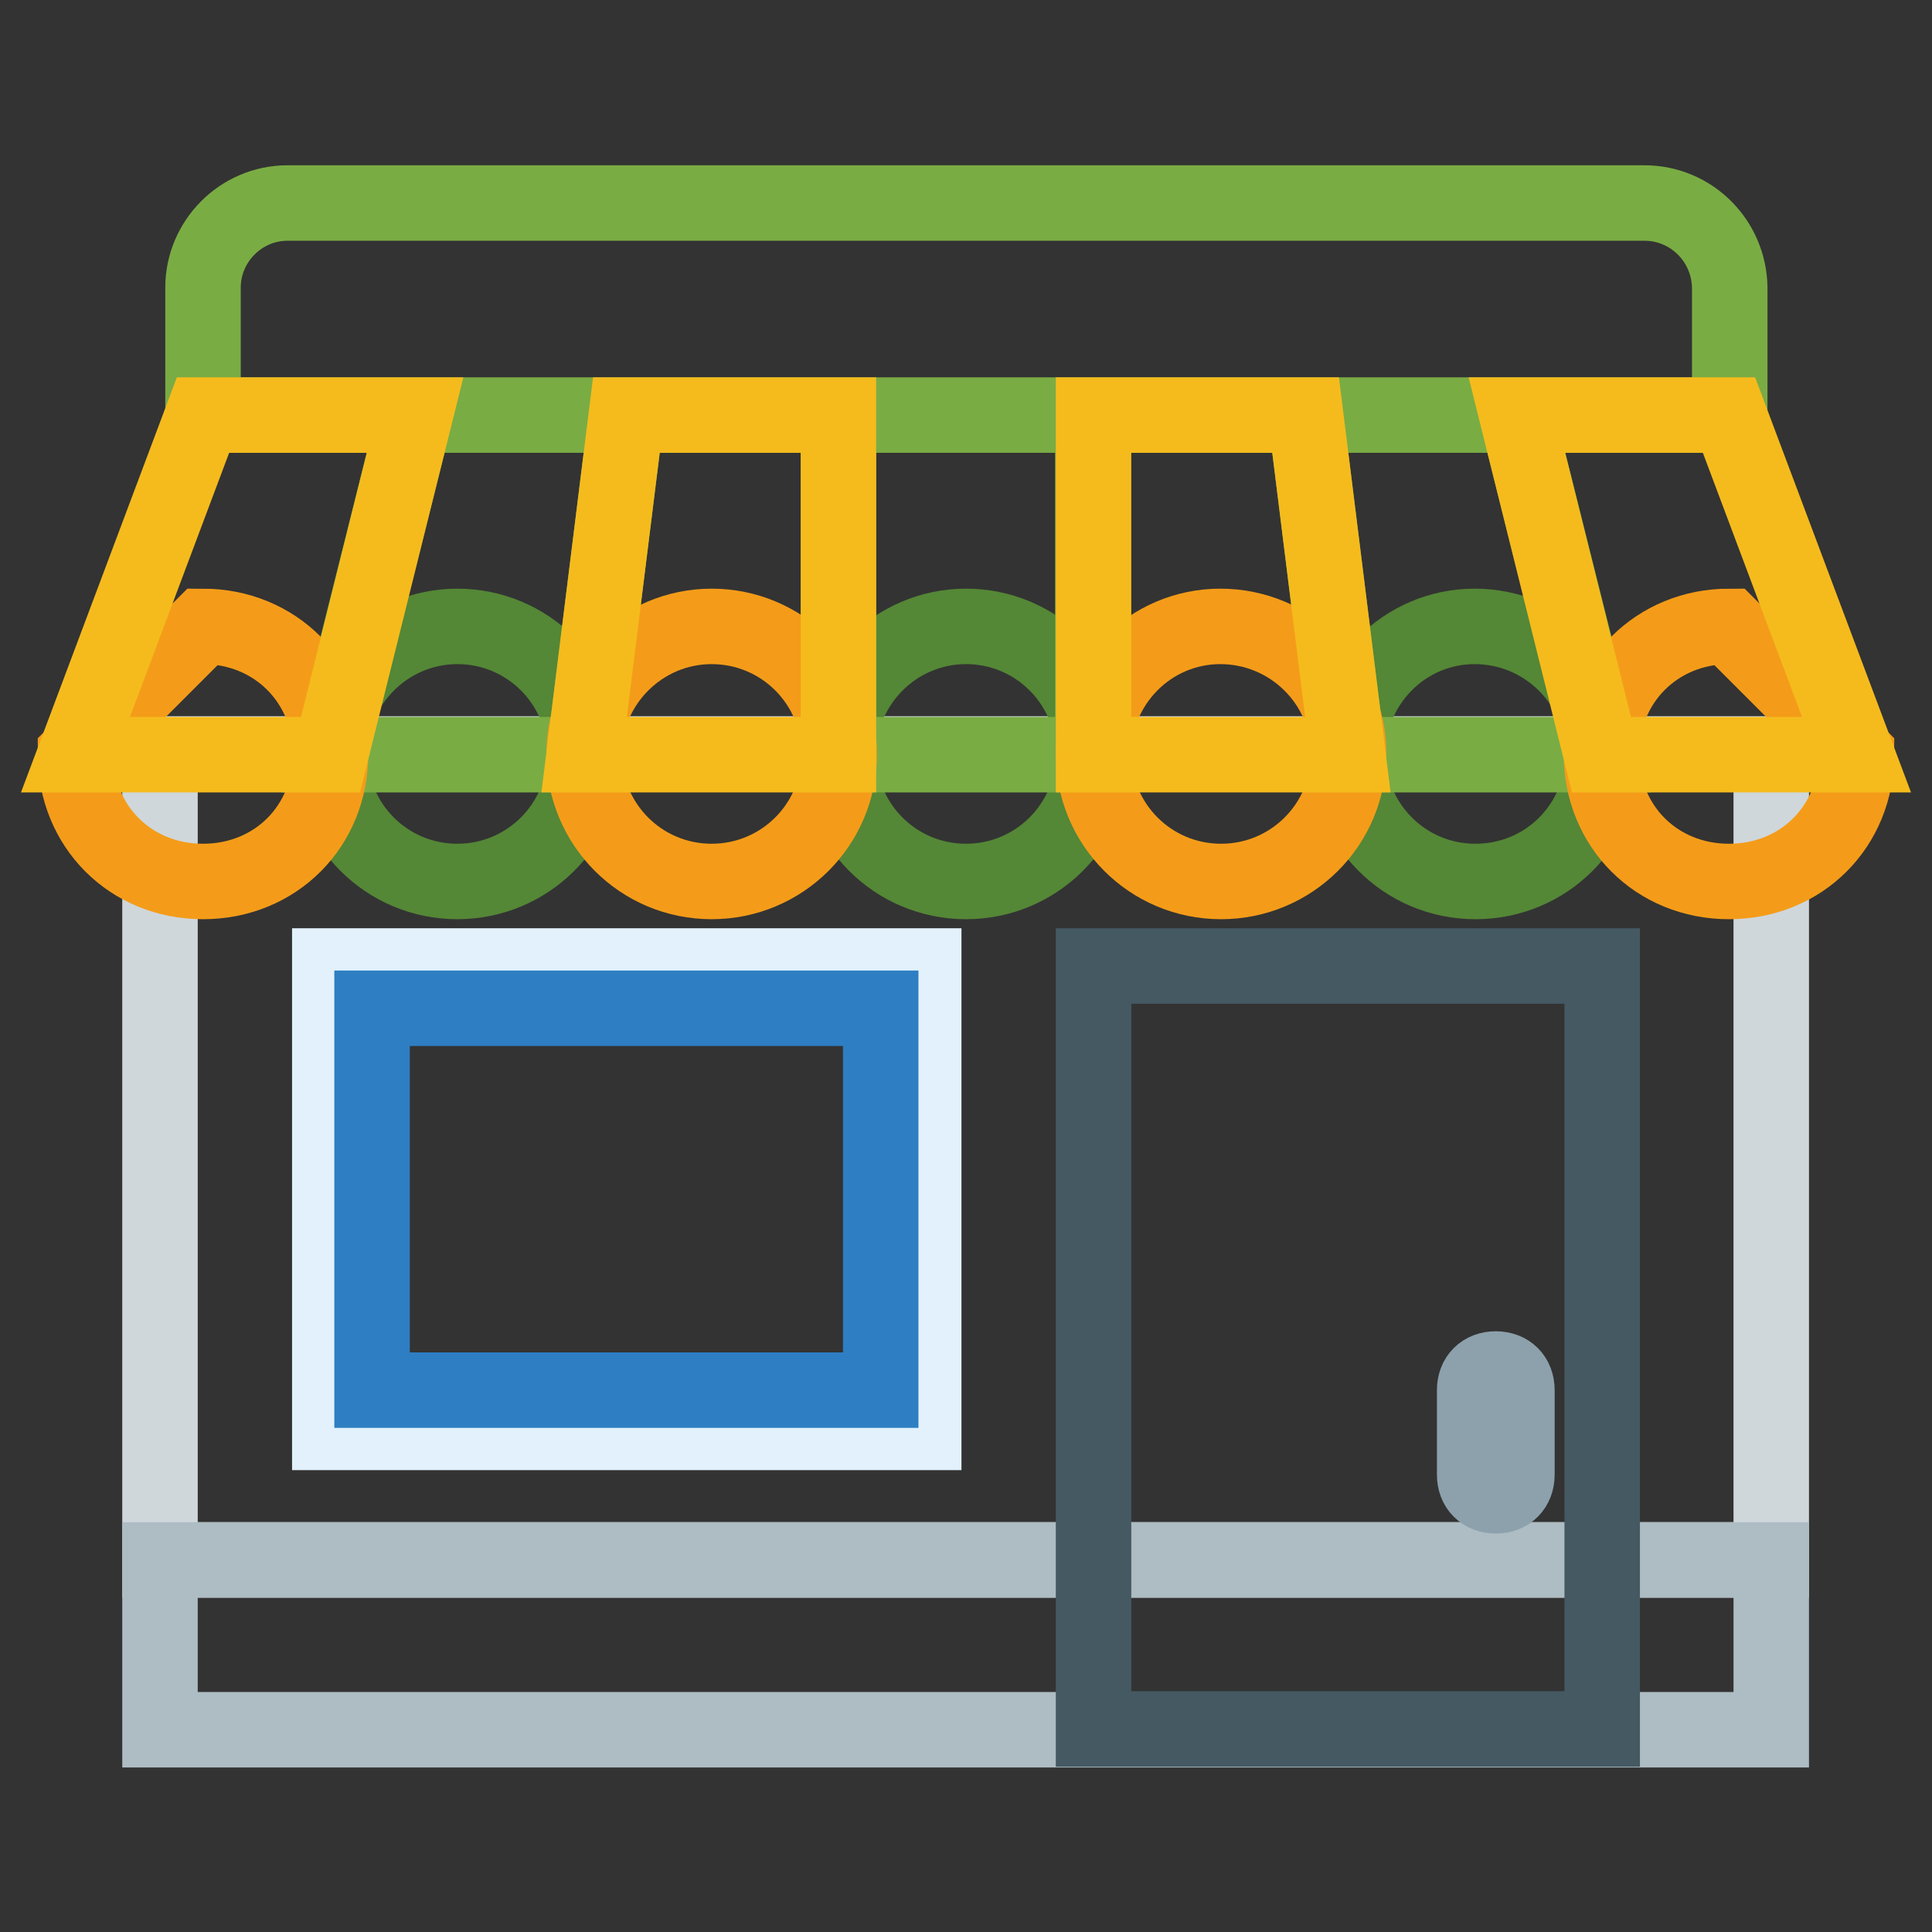 <?xml version="1.0" encoding="utf-8"?>
<!-- Svg Vector Icons : http://www.onlinewebfonts.com/icon -->
<!DOCTYPE svg PUBLIC "-//W3C//DTD SVG 1.1//EN" "http://www.w3.org/Graphics/SVG/1.1/DTD/svg11.dtd">
<svg version="1.1" xmlns="http://www.w3.org/2000/svg" xmlns:xlink="http://www.w3.org/1999/xlink" x="0px" y="0px" viewBox="0 0 256 256" enable-background="new 0 0 256 256" xml:space="preserve">
<rect x="0" y="0" width="256" height="256" fill="#333333" stroke="none"/>
<g> <path stroke-width="10" fill-opacity="0" stroke="#cfd7db"  d="M21.2,99.9h213.5v106.8H21.2V99.9z"/> <path stroke-width="10" fill-opacity="0" stroke="#aebcc3"  d="M21.2,206.7h213.5v22.5H21.2V206.7z"/> <path stroke-width="10" fill-opacity="0" stroke="#455963"  d="M144.9,128h67.4v101.1h-67.4V128z"/> <path stroke-width="10" fill-opacity="0" stroke="#e2f1fb"  d="M43.7,128h78.7v61.8H43.7V128z"/> <path stroke-width="10" fill-opacity="0" stroke="#2e7ec3"  d="M49.3,133.6h67.4v50.6H49.3V133.6z"/> <path stroke-width="10" fill-opacity="0" stroke="#8da1ac"  d="M198.2,181.4c-1.7,0-2.8,1.1-2.8,2.8v11.2c0,1.7,1.1,2.8,2.8,2.8c1.7,0,2.8-1.1,2.8-2.8v-11.2 C201,182.5,199.9,181.4,198.2,181.4z"/> <path stroke-width="10" fill-opacity="0" stroke="#548736"  d="M111.1,99.9c0,9.3,7.5,16.9,16.9,16.9c9.3,0,16.9-7.5,16.9-16.9S137.3,83,128,83 C118.7,83,111.1,90.6,111.1,99.9z"/> <path stroke-width="10" fill-opacity="0" stroke="#548736"  d="M178.6,99.9c0,9.3,7.5,16.9,16.9,16.9s16.9-7.5,16.9-16.9S204.7,83,195.4,83S178.6,90.6,178.6,99.9z"/> <path stroke-width="10" fill-opacity="0" stroke="#548736"  d="M43.7,99.9c0,9.3,7.5,16.9,16.9,16.9c9.3,0,16.9-7.5,16.9-16.9S69.9,83,60.6,83 C51.3,83,43.7,90.6,43.7,99.9z"/> <path stroke-width="10" fill-opacity="0" stroke="#7aac44"  d="M217.9,26.9H38.1c-6.2,0-11.2,5.1-11.2,11.2V55h202.3V38.1C229.1,31.9,224.1,26.9,217.9,26.9z M111.1,55 h33.7v45h-33.7V55z M201,55H173l5.6,45h33.7L201,55z M55,55H83l-5.6,45H43.7L55,55z"/> <path stroke-width="10" fill-opacity="0" stroke="#f49c19"  d="M144.9,99.9c0,9.3,7.5,16.9,16.9,16.9c9.3,0,16.9-7.5,16.9-16.9S171,83,161.7,83 C152.4,83,144.9,90.6,144.9,99.9z"/> <path stroke-width="10" fill-opacity="0" stroke="#f49c19"  d="M246,99.9c0,9.6-7.3,16.9-16.9,16.9c-9.6,0-16.9-7.3-16.9-16.9S219.6,83,229.1,83L246,99.9z"/> <path stroke-width="10" fill-opacity="0" stroke="#f49c19"  d="M77.4,99.9c0,9.3,7.5,16.9,16.9,16.9c9.3,0,16.9-7.5,16.9-16.9S103.6,83,94.3,83C85,83,77.4,90.6,77.4,99.9 z"/> <path stroke-width="10" fill-opacity="0" stroke="#f49c19"  d="M10,99.9c0,9.6,7.3,16.9,16.9,16.9c9.6,0,16.9-7.3,16.9-16.9S36.4,83,26.9,83L10,99.9z"/> <path stroke-width="10" fill-opacity="0" stroke="#f5bb1d"  d="M173,55h-28.1v45h33.7L173,55z M229.1,55H201l11.2,45H246L229.1,55z M83,55h28.1v45H77.4L83,55z M26.9,55 H55l-11.2,45H10L26.9,55z"/></g>
</svg>
